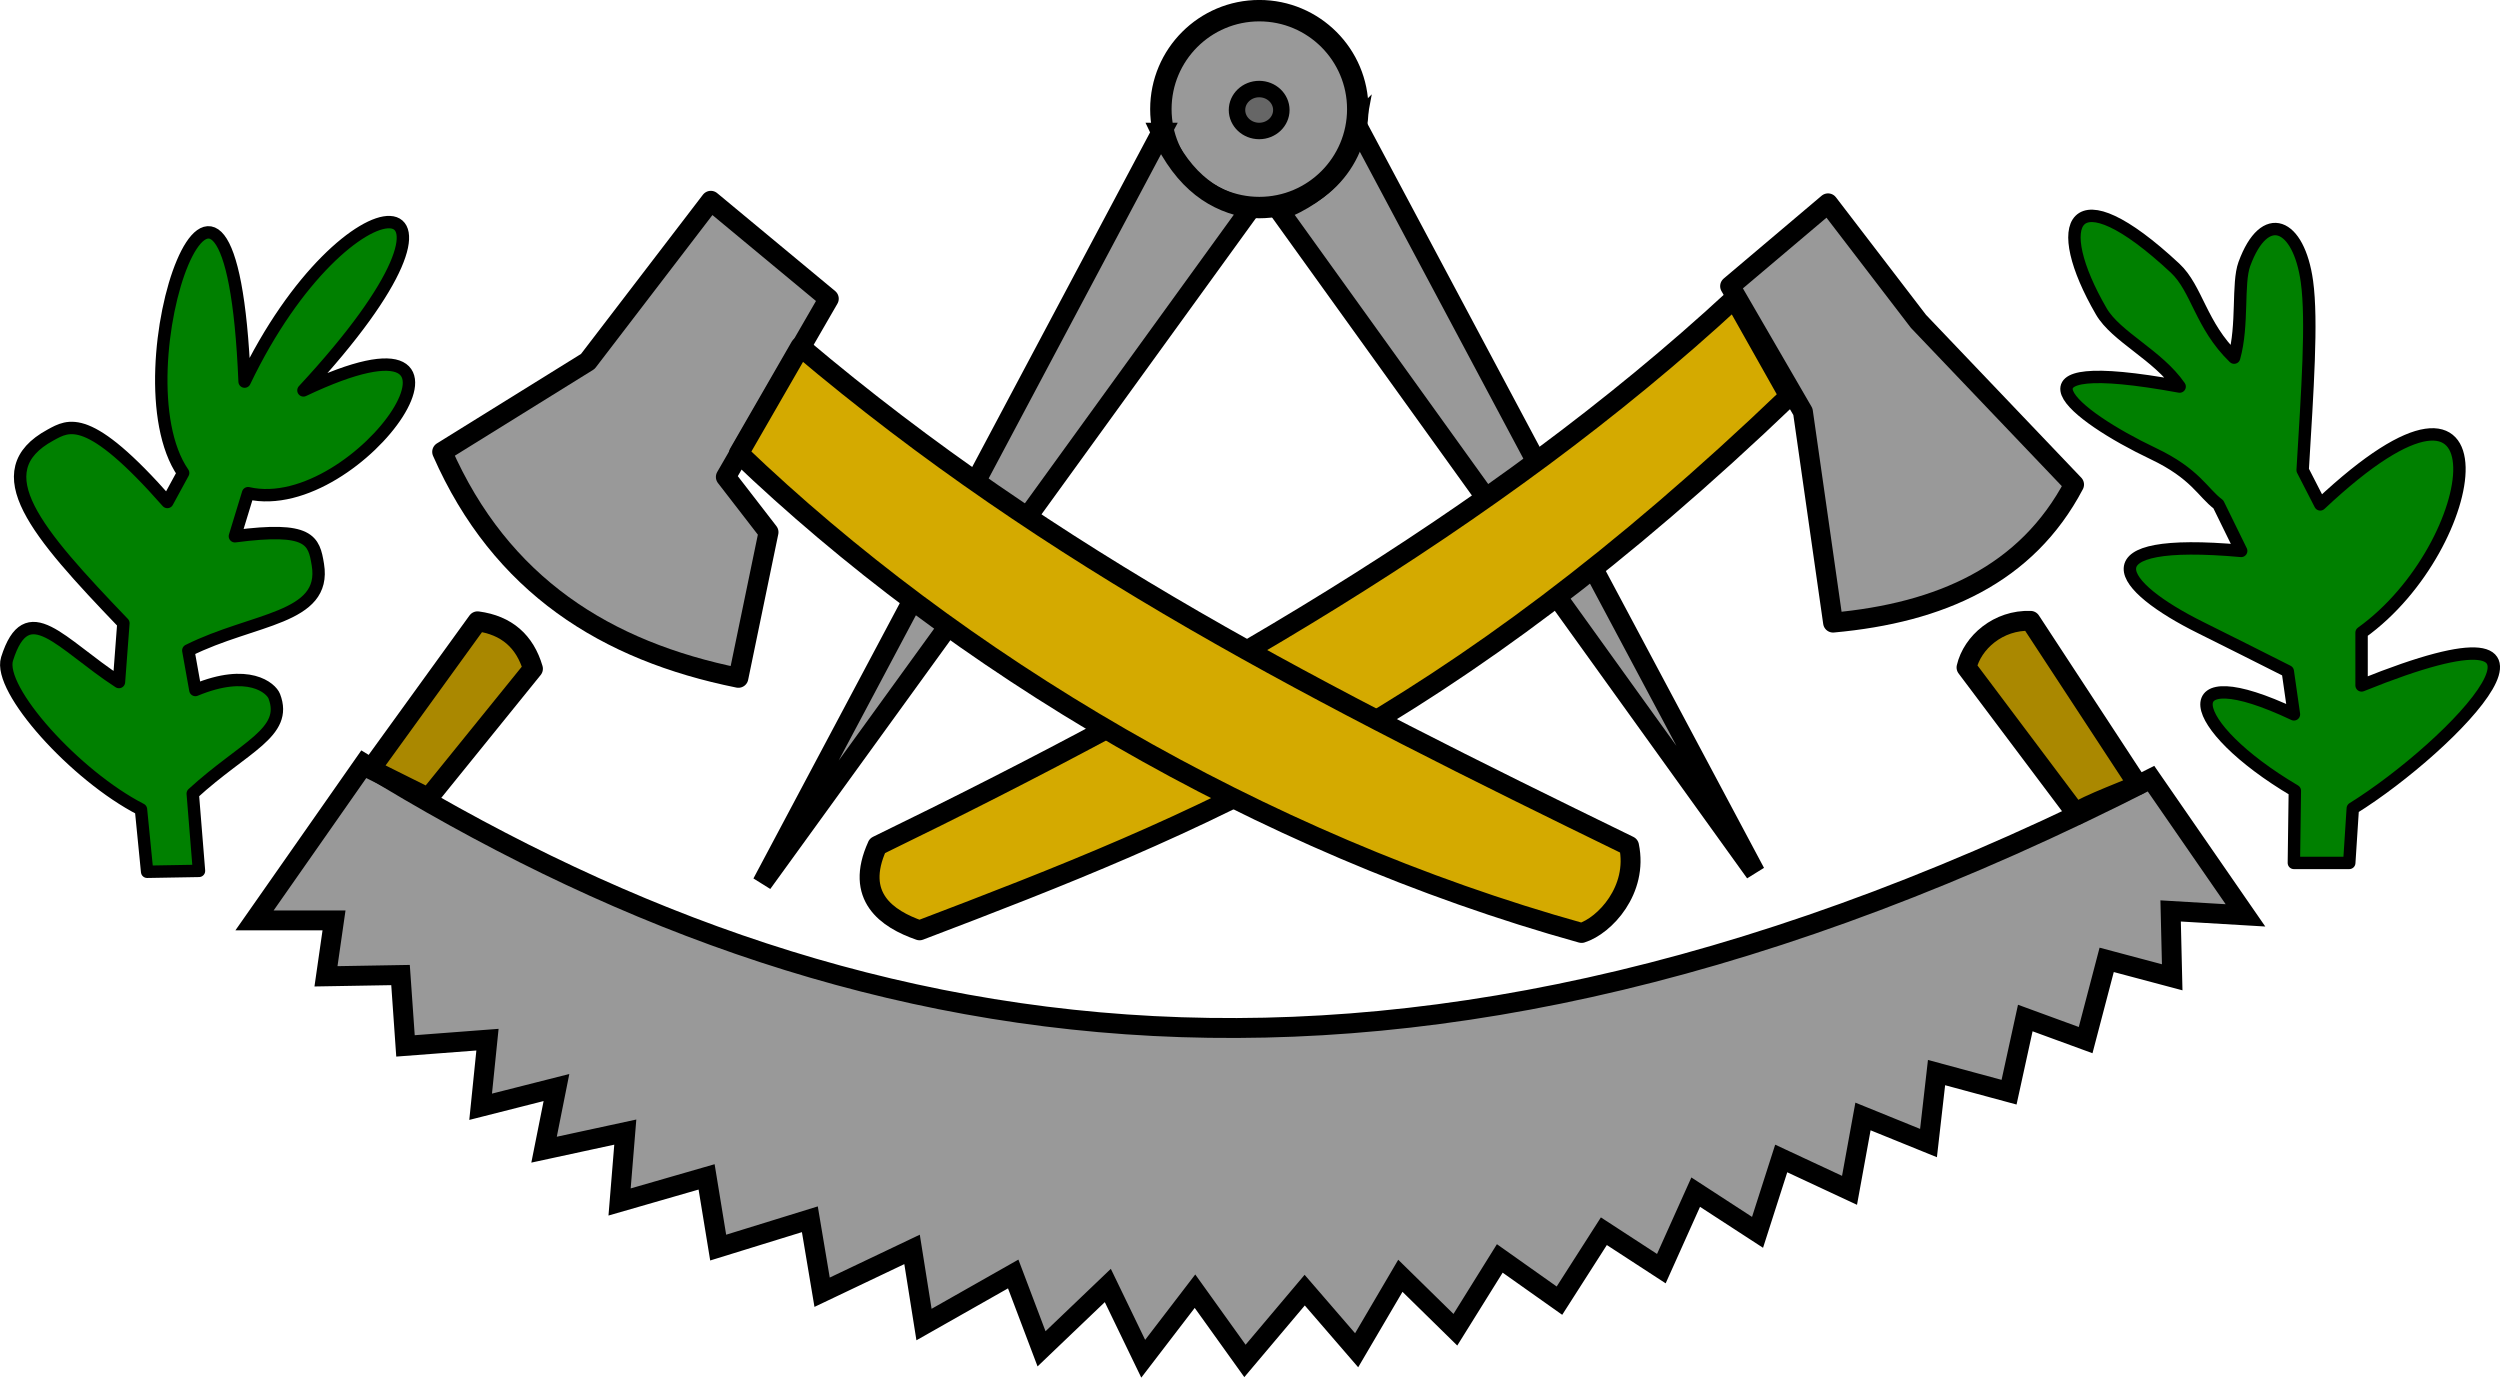 <?xml version="1.0" encoding="UTF-8" standalone="no"?>
<svg
   xmlns:dc="http://purl.org/dc/elements/1.1/"
   xmlns:cc="http://creativecommons.org/ns#"
   xmlns:rdf="http://www.w3.org/1999/02/22-rdf-syntax-ns#"
   xmlns:svg="http://www.w3.org/2000/svg"
   xmlns="http://www.w3.org/2000/svg"
   xmlns:sodipodi="http://sodipodi.sourceforge.net/DTD/sodipodi-0.dtd"
   xmlns:inkscape="http://www.inkscape.org/namespaces/inkscape"
   width="33.268mm"
   height="18.332mm"
   viewBox="0 0 33.268 18.332"
   version="1.1"
   id="svg8"
   inkscape:version="1.0.1 (3bc2e813f5, 2020-09-07)"
   sodipodi:docname="Zimmerer-Wappen.svg">
  <title
     id="title868">Zimmerei</title>
  <defs
     id="defs2" />
  <sodipodi:namedview
     id="base"
     pagecolor="#ffffff"
     bordercolor="#666666"
     borderopacity="1.0"
     inkscape:pageopacity="0.0"
     inkscape:pageshadow="2"
     inkscape:zoom="4"
     inkscape:cx="61.567981"
     inkscape:cy="25.195235"
     inkscape:document-units="mm"
     inkscape:current-layer="layer2"
     inkscape:document-rotation="0"
     showgrid="false"
     showborder="false"
     inkscape:window-width="1920"
     inkscape:window-height="1002"
     inkscape:window-x="-8"
     inkscape:window-y="-8"
     inkscape:window-maximized="1" />
  <g
     inkscape:label="Ebene 1"
     inkscape:groupmode="layer"
     id="layer1"
     style="opacity:0.533"
     transform="translate(165.778,-232.492)" />
  <g
     inkscape:groupmode="layer"
     id="layer2"
     inkscape:label="Ebene 2"
     transform="translate(165.778,-232.492)">
    <g
       id="g914">
      <g
         id="g896">
        <path
           style="fill:#999999;fill-opacity:1;stroke:#000000;stroke-width:0.265px;stroke-linecap:butt;stroke-linejoin:miter;stroke-opacity:1"
           d="m -147.73,234.141 5.309,9.962 -6.331,-8.807 c 0.621,-0.245 0.931,-0.646 1.023,-1.156 z"
           id="path866"
           sodipodi:nodetypes="cccc" />
        <path
           style="fill:#999999;fill-opacity:1;stroke:#000000;stroke-width:0.265;stroke-linecap:round;stroke-linejoin:round;stroke-miterlimit:4;stroke-dasharray:none;stroke-opacity:1"
           d="m -159.894,238.505 c 0.781,1.778 2.183,2.652 3.942,3.007 l 0.401,-1.938 -0.568,-0.735 1.37,-2.372 -1.57,-1.303 -1.637,2.138 z"
           id="path852"
           sodipodi:nodetypes="cccccccc" />
        <path
           style="fill:#999999;fill-opacity:1;stroke:#000000;stroke-width:0.265;stroke-linecap:round;stroke-linejoin:round;stroke-miterlimit:4;stroke-dasharray:none;stroke-opacity:1"
           d="m -142.755,236.3 1.303,-1.102 1.203,1.57 2.071,2.172 c -0.63,1.198 -1.777,1.707 -3.207,1.837 l -0.401,-2.806 z"
           id="path856"
           sodipodi:nodetypes="ccccccc" />
        <circle
           style="fill:#999999;fill-opacity:1;stroke:#000000;stroke-width:0.285;stroke-linecap:round;stroke-linejoin:round;stroke-miterlimit:4;stroke-dasharray:none;stroke-opacity:1"
           id="path858"
           cx="-149.02"
           cy="233.944"
           r="1.31" />
        <path
           style="fill:#d4aa00;fill-opacity:1;stroke:#000000;stroke-width:0.265;stroke-linecap:round;stroke-linejoin:round;stroke-miterlimit:4;stroke-dasharray:none;stroke-opacity:1"
           d="m -154.103,243.747 c 4.161,-2.024 8.189,-4.307 11.404,-7.281 l 0.731,1.298 c -4.568,4.378 -7.823,5.681 -11.573,7.108 -0.435,-0.151 -0.869,-0.45 -0.562,-1.124 z"
           id="path862"
           sodipodi:nodetypes="ccccc" />
        <path
           style="fill:#999999;fill-opacity:1;stroke:#000000;stroke-width:0.265px;stroke-linecap:butt;stroke-linejoin:miter;stroke-opacity:1"
           d="m -150.326,234.258 -5.309,9.986 6.501,-8.98 c -0.465,-0.076 -0.882,-0.336 -1.193,-1.006 z"
           id="path864"
           sodipodi:nodetypes="cccc" />
        <path
           style="fill:#d4aa00;stroke:#000000;stroke-width:0.265;stroke-linecap:round;stroke-linejoin:round;stroke-miterlimit:4;stroke-dasharray:none;stroke-opacity:1"
           d="m -155.128,237.105 c 3.367,2.849 6.938,4.649 11.028,6.643 0.122,0.587 -0.324,1.063 -0.632,1.159 -4.3,-1.198 -8.313,-3.602 -11.214,-6.382 z"
           id="path860"
           sodipodi:nodetypes="ccccc" />
        <path
           style="fill:#999999;fill-opacity:1;stroke:#000000;stroke-width:0.265px;stroke-linecap:butt;stroke-linejoin:miter;stroke-opacity:1"
           d="m -160.933,242.656 c 6.356,3.917 13.736,5.323 23.779,0.198 l 1.257,1.819 -0.996,-0.059 0.021,0.883 -0.872,-0.232 -0.28,1.068 -0.803,-0.294 -0.216,0.987 -0.965,-0.261 -0.107,0.938 -0.872,-0.354 -0.179,0.983 -0.909,-0.424 -0.315,0.983 -0.823,-0.535 -0.457,1.018 -0.765,-0.498 -0.591,0.924 -0.794,-0.562 -0.591,0.949 -0.732,-0.718 -0.582,0.991 -0.691,-0.8 -0.795,0.942 -0.665,-0.928 -0.689,0.899 -0.471,-0.975 -0.882,0.843 -0.377,-0.996 -1.187,0.673 -0.159,-1 -1.197,0.57 -0.163,-0.971 -1.22,0.377 -0.154,-0.941 -1.158,0.334 0.076,-0.93 -1.081,0.234 0.165,-0.827 -1.009,0.256 0.091,-0.893 -1.091,0.083 -0.066,-0.943 -0.992,0.017 0.107,-0.744 h -1.058 z"
           id="path870"
           sodipodi:nodetypes="cccccccccccccccccccccccccccccccccccccccccccccccc" />
        <path
           style="fill:#aa8800;fill-opacity:1;stroke:#000000;stroke-width:0.265;stroke-linecap:round;stroke-linejoin:round;stroke-miterlimit:4;stroke-dasharray:none;stroke-opacity:1"
           d="m -160.846,242.727 1.423,-1.967 c 0.388,0.052 0.63,0.267 0.737,0.631 l -1.391,1.719 -0.768,-0.383"
           id="path874"
           sodipodi:nodetypes="ccccc" />
        <path
           style="fill:#aa8800;fill-opacity:1;stroke:#000000;stroke-width:0.265px;stroke-linecap:round;stroke-linejoin:round;stroke-opacity:1"
           d="m -137.327,242.937 -1.43,-2.183 c -0.427,-0.016 -0.775,0.286 -0.852,0.62 l 1.472,1.96 c -0.116,-0.039 0.601,-0.303 0.81,-0.397 z"
           id="path876"
           sodipodi:nodetypes="ccccc" />
        <path
           style="fill:#008000;fill-opacity:1;stroke:#000000;stroke-width:0.165;stroke-linecap:round;stroke-linejoin:round;stroke-miterlimit:4;stroke-dasharray:none;stroke-opacity:1"
           d="m -163.13,244.081 -0.69,0.012 -0.082,-0.83 c -0.874,-0.448 -1.91,-1.598 -1.782,-2.003 0.267,-0.846 0.707,-0.2 1.489,0.308 l 0.059,-0.783 c -1.16,-1.209 -1.863,-2.019 -0.97,-2.504 0.243,-0.132 0.501,-0.307 1.555,0.891 l 0.21,-0.386 c -0.924,-1.338 0.632,-5.722 0.818,-1.216 1.369,-2.86 3.527,-2.838 0.783,0.117 2.831,-1.342 0.749,1.709 -0.737,1.368 l -0.175,0.573 c 1,-0.131 1.051,0.054 1.104,0.378 0.12,0.724 -0.859,0.71 -1.724,1.142 l 0.094,0.526 c 0.707,-0.294 1.008,-0.025 1.05,0.083 0.187,0.486 -0.4,0.669 -1.085,1.296 z"
           id="path880"
           sodipodi:nodetypes="cccsccsccccccsccscc" />
        <path
           style="fill:#008000;fill-opacity:1;stroke:#000000;stroke-width:0.165;stroke-linecap:round;stroke-linejoin:round;stroke-miterlimit:4;stroke-dasharray:none;stroke-opacity:1"
           d="m -135.253,243.975 h 0.737 l 0.047,-0.725 c 1.331,-0.828 3.399,-2.963 0.117,-1.637 l -4e-5,-0.702 c 1.61,-1.153 2.046,-4.147 -0.55,-1.707 l -0.234,-0.456 c 0.064,-1.066 0.129,-1.985 0.057,-2.509 -0.108,-0.779 -0.561,-0.977 -0.833,-0.233 -0.094,0.256 -0.014,0.811 -0.136,1.245 -0.445,-0.43 -0.493,-0.918 -0.786,-1.191 -1.381,-1.287 -1.667,-0.607 -0.982,0.575 0.197,0.34 0.753,0.581 1.043,1.001 -2.449,-0.449 -1.417,0.386 -0.352,0.892 0.564,0.268 0.659,0.52 0.867,0.675 l 0.304,0.62 c -2.113,-0.189 -1.658,0.467 -0.535,1.023 0.319,0.158 0.818,0.409 1.155,0.579 l 0.082,0.573 c -1.646,-0.778 -1.458,0.147 0.012,1.017 z"
           id="path882"
           sodipodi:nodetypes="cccccccsscsscsccscccc" />
      </g>
      <ellipse
         style="fill:#666666;fill-opacity:1;stroke:#000000;stroke-width:0.219;stroke-linecap:round;stroke-linejoin:round;stroke-miterlimit:4;stroke-dasharray:none;stroke-opacity:1"
         id="path898"
         cx="-149.022"
         cy="233.956"
         rx="0.295"
         ry="0.279" />
    </g>
  </g>
</svg>
